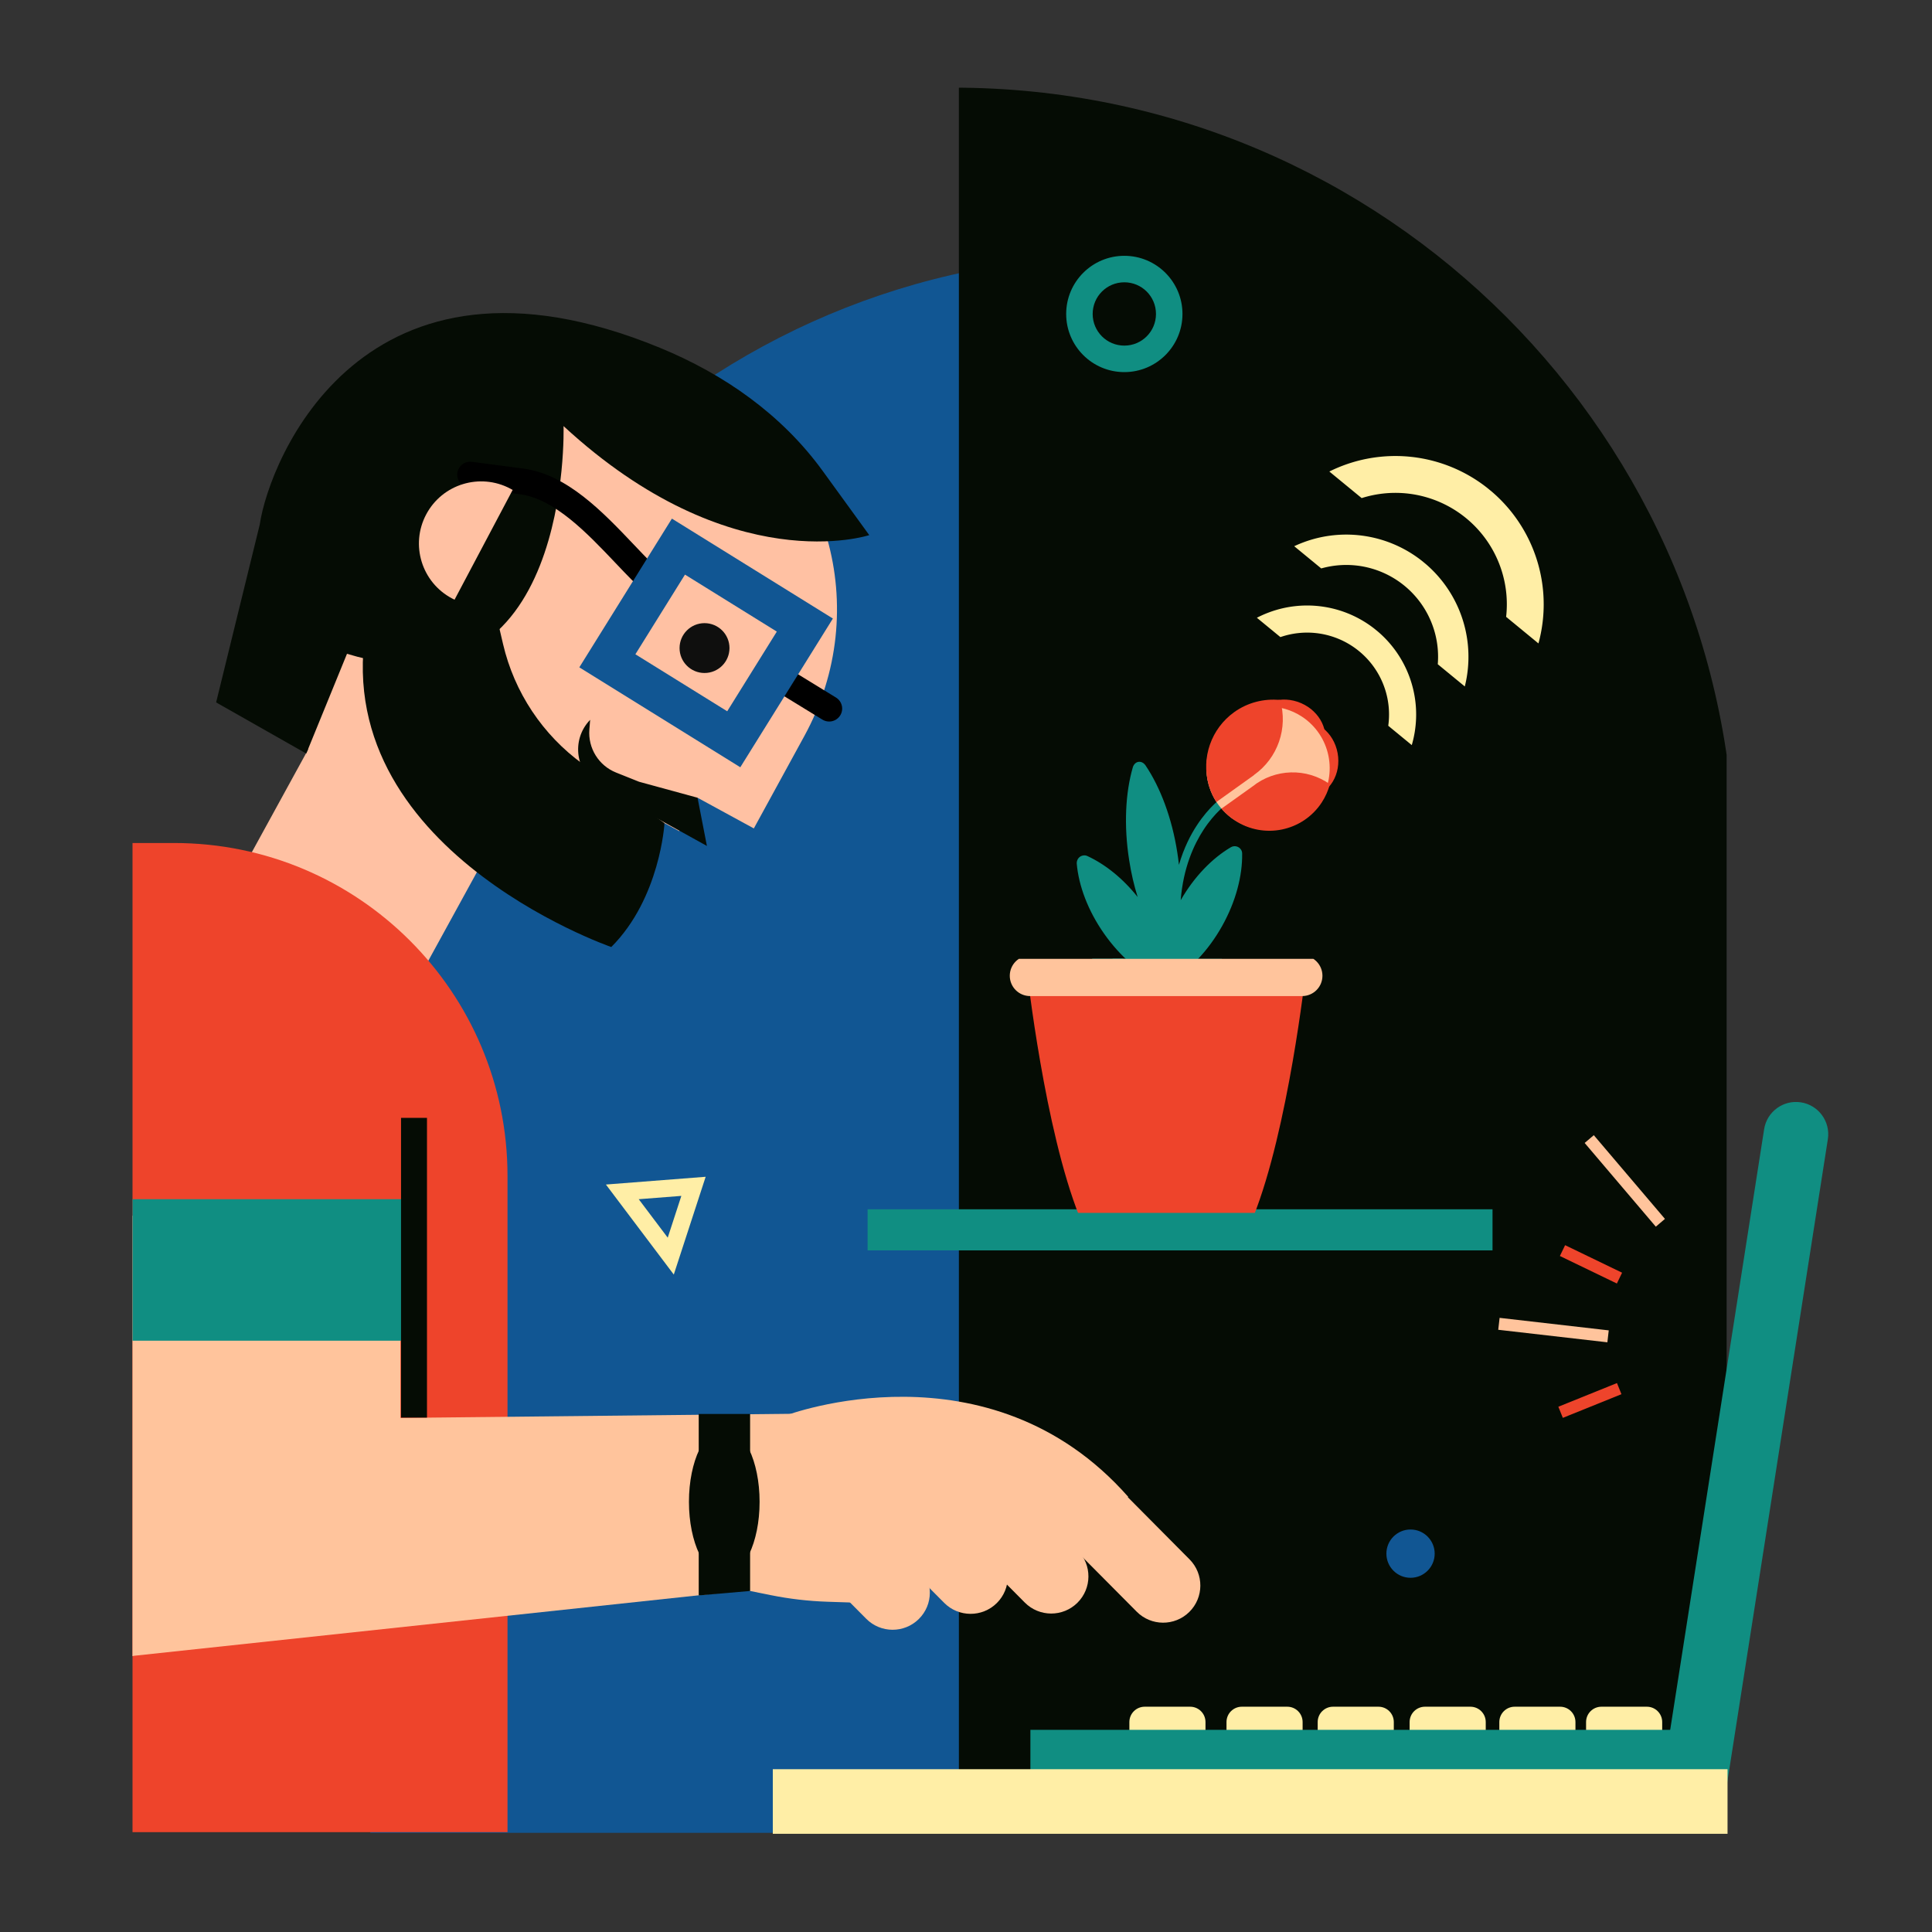 <svg xmlns="http://www.w3.org/2000/svg" version="1.1" viewBox="0 0 1080 1080" width="1080" height="1080">
<rect x="0" y="0" width="1080" height="1080" fill="#333333" stroke="none"/>
<!--ITEM 1--><g><defs><clipPath id="clip-path-id-crop-item-1"><rect transform="scale(0.478 0.479)" x="0.0" y="0.0" width="397.0" height="881.0"/></clipPath><clipPath id="clip-path-id-viewbox-item-1"><rect x="0.0" y="0.0" width="220.976" height="539.926"/></clipPath></defs><g clip-path="url(#clip-path-id-crop-item-1)" transform="translate(207.0 143.0) rotate(0.0 231.0 564.0) scale(2.091 2.089)"><g clip-path="url(#clip-path-id-viewbox-item-1)" transform="translate(-0.0 -0.0)"><g>
	<g>
		<path style="fill:#115693;" d="M220.976,539.926H0V200.595C0,89.809,89.809,0,200.595,0h20.381V539.926z"/>
	</g>
</g>
</g></g></g><!--ITEM 2--><g><defs><clipPath id="clip-path-id-crop-item-2"><rect transform="scale(0.505 0.504)" x="55" y="0.0" width="429" height="972.0"/></clipPath><clipPath id="clip-path-id-viewbox-item-2"><rect x="0.0" y="0.0" width="246.79" height="588.022"/></clipPath></defs><g clip-path="url(#clip-path-id-crop-item-2)" transform="translate(481.0 49.0) rotate(0.0 244.5 583.0) scale(1.981 1.983)"><g clip-path="url(#clip-path-id-viewbox-item-2)" transform="translate(-0.0 -0.0)"><g>
	<g>
		<path style="fill:#050C04;" d="M246.79,588.022H0V0h26.291C148.069,0,246.79,98.721,246.79,220.499V588.022z"/>
	</g>
</g>
</g></g></g><!--ITEM 3--><g><defs><clipPath id="clip-path-id-viewbox-item-3"><rect x="0.0" y="0.0" width="288.102" height="410.429"/></clipPath></defs><g transform="translate(671.0 175.0) rotate(0.0 -298.5 424.5) scale(-2.072 2.069)"><g clip-path="url(#clip-path-id-viewbox-item-3)" transform="translate(-0.0 -0.0)"><g>
	<g>
		<path style="fill:#FFC1A3;" d="M246.703,39.288C227.557,4.213,183.602-8.7,148.527,10.446c-1.656,0.904-3.263,1.864-4.819,2.875    l-9.52,5.737c-34.147,18.639-46.006,61.042-27.367,95.189l13.643,24.993l15.187-8.29l4.934,9.04l3.979-2.172l4.076,7.589    c6.561,12.216,19.966,13.547,32.214,7.045l11.692-6.207l20.116,36.739l49.017-26.756l-20.981-38.334    C257.5,95.878,260.829,65.168,246.703,39.288z"/>
	</g>
	<g>
		<circle style="fill:#0F0F0E;" cx="133.768" cy="90.515" r="6.734"/>
	</g>
	<g>
		<path style="fill:#EE442B;" d="M288.091,143.182h-11.198c-49.691,0-89.973,40.282-89.973,89.973v177.274h101.171V143.182z"/>
	</g>
	<g>
		<g>
			<polygon style="fill:#FFC49C;" points="215.8,335.26 288.102,362.826 288.091,243.877 215.8,243.877    "/>
		</g>
	</g>
	<g>
		<rect x="211.02" y="239.416" style="fill:#108E82;" width="77.071" height="38.242"/>
	</g>
	<g>
		<g>
			<polygon style="fill:#FFC49C;" points="288.102,362.826 255.715,298.93 97.012,297.257 122.506,345.059    "/>
		</g>
	</g>
	<g>
		<path style="fill:#050C04;" d="M164.626,109.899L164.626,109.899l0.209,2.629c0.4,5.034-2.521,9.743-7.209,11.622l-6.195,2.483    l-15.781,4.318l-2.526,13.027l28.801-15.972C168.56,124.326,169.898,115.354,164.626,109.899z"/>
	</g>
	<g>
		<g>
			<path style="fill:#050C04;" d="M89.323,59.998c0,0,37.21,12.391,82.478-29.459c0,0-2.444,80.045,58.425,61.524l10.989,26.95     l24.317-13.818l-11.765-48.042c-2.528-17.325-27.709-80.811-107.969-47.769c-17.359,7.147-32.902,18.072-43.914,33.275     L89.323,59.998z"/>
		</g>
	</g>
	<g>
		<path style="fill:#050C04;" d="M194.369,62.622l-6.24,26.789c-3.041,13.055-10.69,24.574-21.542,32.442l-22.023,15.966    c0,0,1.154,20.252,14.359,33.467c0,0,80.183-27.703,65.171-91.123L194.369,62.622z"/>
	</g>
	<g>
		<path style="fill:#FFC49C;" d="M23.715,315.741L2.901,336.742c-3.899,3.942-3.863,10.298,0.078,14.196l0,0    c3.942,3.899,10.298,3.863,14.196-0.078l22.114-22.293L23.715,315.741z"/>
	</g>
	<g>
		<path style="fill:#FFC49C;" d="M53.91,313.271l-20.814,21.002c-3.899,3.942-3.863,10.298,0.078,14.196l0,0    c3.942,3.899,10.298,3.863,14.196-0.078l22.114-22.293L53.91,313.271z"/>
	</g>
	<g>
		<path style="fill:#FFC49C;" d="M75.66,313.351l-20.814,21.002c-3.899,3.942-3.863,10.298,0.078,14.196h0    c3.942,3.899,10.298,3.863,14.196-0.078l22.114-22.293L75.66,313.351z"/>
	</g>
	<g>
		<path style="fill:#FFC49C;" d="M96.693,317.653l-20.814,21.002c-3.899,3.942-3.863,10.298,0.078,14.196h0    c3.942,3.899,10.298,3.863,14.196-0.078l22.114-22.293L96.693,317.653z"/>
	</g>
	<g>
		<path style="fill:#FFC49C;" d="M111.83,297.855c0,0-54.734-20.794-92.378,21.989l16.253,13.026l57.96,15.536l6.896-0.225    c5.167-0.168,10.31-0.768,15.377-1.793l6.568-1.328L111.83,297.855z"/>
	</g>
	<g>
		<polygon style="fill:#050C04;" points="135.333,346.471 121.47,345.269 121.47,297.45 135.333,297.45   "/>
	</g>
	<g>
		<ellipse style="fill:#050C04;" cx="128.441" cy="321.181" rx="9.53" ry="19.918"/>
	</g>
	<g>
		<path d="M100.138,110.363c-1.176,0-2.325-0.593-2.986-1.669c-1.012-1.647-0.497-3.803,1.15-4.814l12.932-7.944    c1.647-1.011,3.802-0.497,4.814,1.15c1.012,1.647,0.497,3.803-1.15,4.814l-12.932,7.944    C101.395,110.195,100.762,110.363,100.138,110.363z" fill="#000000"/>
	</g>
	<g>
		<path d="M150.795,73.244c-0.891,0-1.783-0.338-2.465-1.016c-1.372-1.361-1.381-3.577-0.019-4.949    c1.401-1.412,2.842-2.932,4.368-4.541c8.523-8.987,18.183-19.174,30.033-20.73l13.816-1.815c1.918-0.247,3.674,1.098,3.926,3.014    c0.252,1.917-1.098,3.675-3.014,3.926l-13.816,1.815c-9.391,1.234-18.144,10.465-25.866,18.607    c-1.554,1.639-3.021,3.187-4.478,4.654C152.595,72.898,151.695,73.244,150.795,73.244z" fill="#000000"/>
	</g>
	<g>
		<g>
			<path style="fill:#115693;" d="M124.115,122.718L99.138,82.535l43.431-26.996l24.977,40.184L124.115,122.718z M114.265,86.065     l13.381,21.526l24.774-15.399l-13.381-21.526L114.265,86.065z"/>
		</g>
	</g>
	<g>
		<path style="fill:#FFC1A3;" d="M186.181,47.427c-0.221,0.117-0.437,0.24-0.65,0.365l15.675,29.649    c0.224-0.106,0.447-0.215,0.668-0.332c8.196-4.333,11.328-14.491,6.995-22.688S194.378,43.094,186.181,47.427z"/>
	</g>
</g>
<g>
	<rect x="208.646" y="217.445" style="fill:#050C04;" width="7" height="80.986"/>
</g>
</g></g></g><!--ITEM 4--><g><defs><clipPath id="clip-path-id-viewbox-item-4"><rect x="0.0" y="0.0" width="257.209" height="223.094"/></clipPath></defs><g transform="translate(1022.0 616.0) rotate(0.0 -223.0 193.5) scale(-1.734 1.735)"><g clip-path="url(#clip-path-id-viewbox-item-4)" transform="translate(-0.0 -0.0)"><g>
	<g>
		<g>
			
				<rect x="70.818" y="71.549" transform="matrix(0.994 -0.114 0.114 0.994 -7.786 10.549)" style="fill:#FFC49C;" width="35.397" height="3.867"/>
		</g>
	</g>
	<g>
		<g>
			
				<rect x="66.242" y="50.4" transform="matrix(0.901 -0.435 0.435 0.901 -15.148 38.418)" style="fill:#EE442B;" width="20.388" height="3.867"/>
		</g>
	</g>
	<g>
		<g>
			
				<rect x="66.619" y="94.302" transform="matrix(0.927 0.374 -0.374 0.927 41.624 -21.761)" style="fill:#EE442B;" width="20.388" height="3.867"/>
		</g>
	</g>
	<g>
		<g>
			
				<rect x="47.878" y="23.536" transform="matrix(0.648 -0.762 0.762 0.648 3.684 58.91)" style="fill:#FFC49C;" width="35.397" height="3.867"/>
		</g>
	</g>
	<g>
		<g>
			<path style="fill:#FFEEA6;" d="M78.07,206.96H53.531v-7.17c0-2.728,2.212-4.94,4.94-4.94H73.13c2.728,0,4.94,2.212,4.94,4.94     V206.96z"/>
		</g>
		<g>
			<path style="fill:#FFEEA6;" d="M106.034,206.96H81.496v-7.17c0-2.728,2.212-4.94,4.94-4.94h14.659c2.728,0,4.94,2.212,4.94,4.94     V206.96z"/>
		</g>
		<g>
			<path style="fill:#FFEEA6;" d="M134.954,206.96h-24.538v-7.17c0-2.728,2.212-4.94,4.94-4.94h14.659c2.728,0,4.94,2.212,4.94,4.94     V206.96z"/>
		</g>
		<g>
			<path style="fill:#FFEEA6;" d="M164.592,206.96h-24.538v-7.17c0-2.728,2.212-4.94,4.94-4.94h14.659c2.728,0,4.94,2.212,4.94,4.94     V206.96z"/>
		</g>
		<g>
			<path style="fill:#FFEEA6;" d="M193.99,206.96h-24.538v-7.17c0-2.728,2.212-4.94,4.94-4.94h14.659c2.728,0,4.94,2.212,4.94,4.94     V206.96z"/>
		</g>
		<g>
			<path style="fill:#FFEEA6;" d="M225.301,206.96h-24.538v-7.17c0-2.728,2.212-4.94,4.94-4.94h14.659c2.728,0,4.94,2.212,4.94,4.94     V206.96z"/>
		</g>
		<g>
			<path style="fill:#108E82;" d="M53.651,219.544l-20.544,3.215L0.127,12.006C-0.761,6.333,3.118,1.014,8.791,0.127l0,0     c5.673-0.888,10.992,2.991,11.879,8.665L53.651,219.544z"/>
		</g>
		<g>
			
				<rect x="134.954" y="100.839" transform="matrix(-1.836970e-16 1 -1 -1.836970e-16 358.048 67.345)" style="fill:#108E82;" width="20.794" height="223.714"/>
		</g>
	</g>
</g>
</g></g></g><!--ITEM 5--><g><defs><clipPath id="clip-path-id-crop-item-5"><rect transform="scale(0.119 0.119)" x="0.0" y="0.0" width="535.0" height="36.0"/></clipPath><clipPath id="clip-path-id-viewbox-item-5"><rect x="0.0" y="0.0" width="63.822" height="7.0"/></clipPath></defs><g clip-path="url(#clip-path-id-crop-item-5)" transform="translate(432.0 989.0) rotate(0.0 267.5 29.5) scale(8.383 8.429)"><g clip-path="url(#clip-path-id-viewbox-item-5)" transform="translate(-0.0 -0.0)"><g>
	<g>
		<rect style="fill:#ffeea6;" width="63.822" height="7"/>
	</g>
</g>
</g></g></g><!--ITEM 6--><g><defs><clipPath id="clip-path-id-crop-item-6"><rect transform="scale(0.182 0.184)" x="0.0" y="0.0" width="350.0" height="23.0"/></clipPath><clipPath id="clip-path-id-viewbox-item-6"><rect x="0.0" y="0.0" width="63.822" height="7.0"/></clipPath></defs><g clip-path="url(#clip-path-id-crop-item-6)" transform="translate(485.0 676.0) rotate(0.0 175.0 19.0) scale(5.484 5.429)"><g clip-path="url(#clip-path-id-viewbox-item-6)" transform="translate(-0.0 -0.0)"><g>
	<g>
		<rect style="fill:#108e82;" width="63.822" height="7"/>
	</g>
</g>
</g></g></g><!--ITEM 7--><g><defs><clipPath id="clip-path-id-viewbox-item-7"><rect x="0.0" y="0.0" width="56.353" height="42.265"/></clipPath></defs><g transform="translate(345.0 650.0) rotate(-125.305 31.5 24.0) scale(1.118 1.136)"><g clip-path="url(#clip-path-id-viewbox-item-7)" transform="translate(-0.0 -0.0)"><g>
	<g>
		<path style="fill:#FFEEA6;" d="M30.692,42.265L0,1.656L56.353,0L30.692,42.265z M16.809,9.716L29.92,27.062L40.881,9.008    L16.809,9.716z"/>
	</g>
</g>
</g></g></g><!--ITEM 8--><g><defs><clipPath id="clip-path-id-viewbox-item-8"><rect x="0.0" y="0.0" width="51.8" height="51.8"/></clipPath></defs><g transform="translate(596.0 143.0) rotate(0.0 32.5 32.5) scale(1.255 1.255)"><g clip-path="url(#clip-path-id-viewbox-item-8)" transform="translate(-0.0 -0.0)"><g>
	<g>
		<path d="M25.9,51.8C11.6,51.8,0,40.2,0,25.9C0,11.6,11.6,0,25.9,0s25.9,11.6,25.9,25.9C51.8,40.2,40.2,51.8,25.9,51.8    z M25.9,11.8c-7.8,0-14.1,6.3-14.1,14.1c0,7.8,6.3,14.1,14.1,14.1S40,33.7,40,25.9C40,18.1,33.7,11.8,25.9,11.8z" style="fill:#108e82;"/>
	</g>
</g>
</g></g></g><!--ITEM 9--><g><defs><clipPath id="clip-path-id-viewbox-item-9"><rect x="0.0" y="0.0" width="14.745" height="14.745"/></clipPath></defs><g transform="translate(775.0 855.0) rotate(0.0 13.5 13.5) scale(1.831 1.831)"><g clip-path="url(#clip-path-id-viewbox-item-9)" transform="translate(-0.0 -0.0)"><g>
	<g>
		<circle style="fill:#115693;" cx="7.372" cy="7.372" r="7.372"/>
	</g>
</g>
</g></g></g><!--ITEM 10--><g><defs><clipPath id="clip-path-id-viewbox-item-10"><rect x="0.0" y="0.0" width="326.0" height="354.7"/></clipPath></defs><g transform="translate(748.0 391.0) rotate(0.0 -73.0 79.5) scale(-0.448 0.448)"><g clip-path="url(#clip-path-id-viewbox-item-10)" transform="translate(-0.0 -0.0)"><path d="M317.6,194.6c-1.7-0.2-3.3,0.1-4.8,0.8c-21.9,10.1-44,27.6-62.7,51.1c4.5-14.4,8.1-29.8,10.6-46  c6.8-43.3,4.6-84.1-4.5-115.6c-2.4-8.3-11.2-9.6-16-2.5c-18.3,27.2-32.9,65.4-39.6,108.7c-0.8,5.2-1.5,10.3-2,15.3  c-6.2-21.3-14.7-37.7-22.5-49.5c-15.4-23.5-30.9-34.2-31.5-34.7l-5.7,8.2c0.1,0.1,14.7,10.3,29.1,32.4  c11.6,17.8,25.2,46.8,28.4,87.7c-17-29.6-39.5-52.5-62.6-66.1c-4.4-2.6-10.1-1.2-12.8,3.2c-0.9,1.4-1.3,3.1-1.3,4.7  c-0.4,27.6,7.8,59.7,25,90.4c17.2,30.7,40.2,54.5,64,68.6c0.8,0.5,1.7,0.8,2.6,1.1c1.4,1.3,3.2,2.1,5.3,2.3c1.7,0.2,3.3-0.1,4.8-0.8  c25.1-11.6,50.4-32.9,70.6-61.7c20.2-28.8,31.7-59.9,34.1-87.4C326.4,199.6,322.7,195.1,317.6,194.6z" style="fill:#108E82;"/>
<ellipse transform="matrix(0.181 -0.983 0.983 0.181 -39.178 101.828)" cx="41.6" cy="74.4" rx="47.7" ry="41.6" style="fill:#EE442B;"/>
<ellipse transform="matrix(0.919 -0.395 0.395 0.919 -11.809 28.208)" cx="62.7" cy="42.8" rx="47.7" ry="41.6" style="fill:#EE442B;"/>
<path d="M132.1,23.1c26.4,18.8,38.1,52.2,29.4,83.4c-0.3,1.1-0.6,2.2-1,3.2c-1.9,5.9-4.5,11.5-7.8,16.7  c-0.8,1.4-1.7,2.7-2.7,4.1c-1.2,1.7-2.5,3.4-3.9,5c-3.6,4.2-7.6,8.1-12,11.5c-1.4,1.1-2.8,2.1-4.3,3  c-35.5,23.4-83.2,13.6-106.6-21.9S9.6,44.9,45,21.5C71.6,4,106.2,4.6,132.1,23.1L132.1,23.1z" style="fill:#FFC49C;"/>
<path d="M129.6,15.8c28.6,20.5,41.4,56.7,31.9,90.6c-0.3,1.2-0.7,2.4-1.1,3.5c-2.1,6.4-4.9,12.5-8.5,18.1l-47.1-33.7  l0.1-0.1C75.2,73.2,62.2,35.6,72.4,0.7C92.6-1.4,113,3.9,129.6,15.8z" style="fill:#EE442B;"/>
<path d="M106.7,108.5l38.8,27.7c-3.6,4.3-7.7,8.2-12.2,11.6c-1.4,1.1-2.9,2.1-4.4,3.1c-36.1,23.8-84.6,13.9-108.4-22.2  c-4.6-7-8.1-14.8-10.3-22.9C39.3,85.1,78.8,86.2,106.7,108.5z" style="fill:#EE442B;"/>
</g></g></g><!--ITEM 11--><g><defs><clipPath id="clip-path-id-crop-item-11"><rect transform="scale(0.771 0.771)" x="0.0" y="244" width="299.0" height="142"/></clipPath><clipPath id="clip-path-id-viewbox-item-11"><rect x="0.0" y="0.0" width="231.25" height="299.17"/></clipPath></defs><g clip-path="url(#clip-path-id-crop-item-11)" transform="translate(498.0 292.0) rotate(0.0 150.0 194.0) scale(1.297 1.297)"><g clip-path="url(#clip-path-id-viewbox-item-11)" transform="translate(-0.0 -0.0)"><path style="fill:#108E82;" d="M118.72,0c-45,82.5,0,210,0,210S163.72,82.5,118.72,0z"/>
<path style="fill:#108E82;" d="M111.52,210.18C115.94,208.74,121,104.1,7,50.48c62.54,104.72,104.48,159.7,104.48,159.7"/>
<path style="fill:#108E82;" d="M103.52,195.27c0,0-22.11-62.27-103.52-43.27C69,180.61,69,180.61,103.52,195.27"/>
<path style="fill:#108E82;" d="M111.52,210.18C115.94,208.74,121,104.1,7,50.48c62.54,104.72,104.48,159.7,104.48,159.7"/>
<path style="fill:#108E82;" d="M103.52,195.27c0,0-22.11-62.27-103.52-43.27C69,180.61,69,180.61,103.52,195.27"/>
<path style="fill:#108E82;" d="M126.78,210.18c-4.43-1.44-9.51-106.08,104.47-159.7C168.71,155.2,126.78,210.18,126.78,210.18"/>
<path style="fill:#108E82;" d="M143.72,186.62c0,0,16.51-46.54,77.34-32.33C169.5,175.67,169.5,175.67,143.72,186.62"/>
<path style="fill:#EE442B;" d="M118.77,194.17h-60c0,0,7.5,67.5,22.5,105h75c15-37.5,22.5-105,22.5-105L118.77,194.17z"/>
<path style="fill:#FFC49C;" d="M177.26,186.67H60c-4.832,0-8.75,3.918-8.75,8.75s3.918,8.75,8.75,8.75h117.26  c4.832,0,8.75-3.918,8.75-8.75S182.092,186.67,177.26,186.67z"/>
<path style="fill:#108E82;" d="M574.69,1c0,0-86.355,8.336-114.479,49.154c-27.469,39.867-18.018,76.124,10.564,97.173  c-12.052,23.43-21.001,48.331-26.621,74.073c-1.014,4.6-1.895,9.033-2.643,13.3c-6.05-20.985-14.735-41.119-25.848-59.92  c17.606-13.712,23.423-36.8,6.912-63.01c-17.798-28.249-75.684-36.249-75.684-36.249s-17.772,55.668,0.026,83.917  c15.622,24.8,37.359,30.362,56.569,22.452c18.899,31.967,30.301,67.805,33.348,104.816l6.9-0.547l7.107-0.245  c-0.009-0.261-0.782-26.468,7.078-61.92c5.291-24.091,13.64-47.407,24.843-69.381c28.342,13.851,61.646,7.331,86.772-29.134  C597.657,84.661,574.69,1,574.69,1z"/>
<g>
	<g>
		<polygon style="fill:#EE442B;" points="661.727,290.248 658,284.323 784.541,204.719 786.211,125.449 793.209,125.597     791.46,208.636   "/>
	</g>
	<g>
		<polygon style="fill:#EE442B;" points="784.05,240.027 755.635,229.561 758.055,222.993 784.825,232.854 832.137,226.305     833.097,233.239   "/>
	</g>
	<g>
		<polygon style="fill:#EE442B;" points="791.633,161.641 787.787,155.793 846.859,116.95 853.133,62.782 860.086,63.588     853.436,121.003   "/>
	</g>
	<g>
		<g>
			<path style="fill:#108E82;" d="M854.406,57.292c0,0,0,22.246,20.591,37.529c0,0,15.018-21.188,6.502-42.375L854.406,57.292z"/>
		</g>
		<g>
			<path style="fill:#108E82;" d="M824.257,13.498c0,0-26.036,1.996-35.829,19.057c0,0,16.285,20.194,41.37,26.762L824.257,13.498z"/>
		</g>
		<g>
			<g>
				<g>
					<path style="fill:#FFEEA6;" d="M894.879-15.08c0-16.945-18.391-27.92-26.082-27.92c-8.511,0-26.083,10.974-26.083,27.92       c0,10.863,6.931,21.537,14.335,27.802c2.787,2.358,4.447,5.782,4.447,9.432l0,0c0,3.629,2.942,6.571,6.571,6.571h1.392       c3.666,0,6.637-2.972,6.637-6.638l0,0c0-3.643,1.653-7.061,4.43-9.419C887.914,6.396,894.879-4.248,894.879-15.08z"/>
				</g>
			</g>
			<g>
				<g>
					<path style="fill:#FFEEA6;" d="M824.205,38.177c-11.982,11.982-5.668,34.577-1.299,38.185       c4.021,3.32,26.203,10.683,38.185-1.299c7.681-7.681,10.328-20.13,9.523-29.795c-0.303-3.638,0.943-7.233,3.525-9.814l0,0       c2.566-2.566,2.566-6.727,0-9.293l-0.984-0.984c-2.592-2.592-6.795-2.592-9.387,0l0,0c-2.576,2.576-6.162,3.824-9.792,3.527       C844.317,27.916,831.865,30.517,824.205,38.177z"/>
				</g>
			</g>
			<g>
				<g>
					<path style="fill:#FFEEA6;" d="M916.272,34.537c12.08,11.883,11.715,27.904,1.613,38.173s-26.115,10.898-38.195-0.985       c-7.744-7.618-10.493-20.044-9.767-29.716c0.273-3.64-1.003-7.225-3.605-9.785l0,0c-2.587-2.545-2.621-6.706-0.076-9.293       l0.976-0.992c2.571-2.613,6.773-2.648,9.387-0.077l0,0c2.597,2.555,6.193,3.773,9.821,3.447       C896.077,24.442,908.55,26.941,916.272,34.537z"/>
				</g>
			</g>
			<g>
				<g>
					<path style="fill:#FFEEA6;" d="M839.89-15.27c-15.231-7.426-33.999,5.668-36.526,11.208c-3.235,7.09-1.566,28.254,13.665,35.68       c9.764,4.761,22.396,3.209,31.272-0.7c3.341-1.471,7.146-1.464,10.427,0.136l0,0c3.262,1.59,7.196,0.235,8.786-3.027       l0.61-1.251c1.607-3.295,0.238-7.268-3.057-8.875l0,0c-3.274-1.596-5.622-4.581-6.524-8.11       C856.142,0.403,849.627-10.523,839.89-15.27z"/>
				</g>
			</g>
			<g>
				<g>
					<path style="fill:#FFEEA6;" d="M899.299-18.556c15.029-7.828,32.263,3.511,36.811,10.236       c3.922,5.799,2.315,28.202-12.714,36.03c-9.635,5.018-22.303,3.802-31.28,0.129c-3.378-1.382-7.182-1.274-10.42,0.412l0,0       c-3.219,1.676-7.187,0.426-8.864-2.793l-0.643-1.235c-1.693-3.251-0.43-7.26,2.821-8.953l0,0       c3.231-1.683,5.499-4.728,6.307-8.28C883.469-2.457,889.691-13.552,899.299-18.556z"/>
				</g>
			</g>
			<g>
				<g>
					<circle style="fill:#EE442B;" cx="869.77" cy="24.553" r="14.666"/>
				</g>
			</g>
			<g>
				<g>
					<circle style="fill:#115693;" cx="851.258" cy="6.041" r="3.846"/>
				</g>
			</g>
			<g>
				<g>
					<circle style="fill:#115693;" cx="891.638" cy="34.573" r="3.846"/>
				</g>
			</g>
			<g>
				<g>
					<circle style="fill:#115693;" cx="852.692" cy="40.253" r="3.846"/>
				</g>
			</g>
			<g>
				<g>
					<circle style="fill:#115693;" cx="872.642" cy="-7.745" r="3.846"/>
				</g>
			</g>
			<g>
				<g>
					<circle style="fill:#115693;" cx="893.86" cy="9.072" r="3.846"/>
				</g>
			</g>
			<g>
				<g>
					<circle style="fill:#115693;" cx="864.984" cy="3.994" r="2.048"/>
				</g>
			</g>
			<g>
				<g>
					<circle style="fill:#115693;" cx="890.014" cy="19.54" r="2.048"/>
				</g>
			</g>
			<g>
				<g>
					<circle style="fill:#115693;" cx="886.483" cy="44.099" r="2.048"/>
				</g>
			</g>
			<g>
				<g>
					<circle style="fill:#115693;" cx="880.72" cy="1.479" r="2.048"/>
				</g>
			</g>
			<g>
				<g>
					<circle style="fill:#115693;" cx="847.412" cy="25.433" r="2.048"/>
				</g>
			</g>
			<g>
				<g>
					<circle style="fill:#115693;" cx="857.352" cy="48.194" r="2.048"/>
				</g>
			</g>
			<g>
				<g>
					<circle style="fill:#115693;" cx="871.438" cy="45.112" r="2.048"/>
				</g>
			</g>
			<g>
				<g>
					<circle style="fill:#115693;" cx="874.996" cy="22.475" r="2.048"/>
				</g>
			</g>
			<g>
				<g>
					<circle style="fill:#115693;" cx="865.195" cy="25.237" r="2.048"/>
				</g>
			</g>
			<g>
				<g>
					<circle style="fill:#115693;" cx="867.652" cy="31.815" r="1.376"/>
				</g>
			</g>
			<g>
				<g>
					<circle style="fill:#115693;" cx="868.324" cy="19.051" r="1.376"/>
				</g>
			</g>
			<g>
				<g>
					<circle style="fill:#115693;" cx="874.271" cy="28.821" r="1.027"/>
				</g>
			</g>
		</g>
	</g>
	<g>
		<g>
			<path style="fill:#108E82;" d="M797.408,157.719L797.408,157.719c-24.384,0-44.152-19.767-44.152-44.152l0,0l0,0     C777.641,113.567,797.408,133.334,797.408,157.719L797.408,157.719z"/>
		</g>
		<g>
			<path style="fill:#108E82;" d="M803.381,148.008c0,0,13.199,6.06,16.349,23.773c0,0-17.591,2.819-28.714-5.959L803.381,148.008z"/>
		</g>
		<g>
			<path style="fill:#108E82;" d="M774.5,148.008c0,0-13.199,6.06-16.349,23.773c0,0,17.591,2.819,28.714-5.959L774.5,148.008z"/>
		</g>
		<g>
			<path style="fill:#108E82;" d="M792.074,127.625c0,0,8.614-11.693,26.597-11.182c0,0-0.811,17.797-11.665,26.906L792.074,127.625     z"/>
		</g>
		<g>
			<g>
				<path style="fill:#FFEEA6;" d="M767.997,129.888c-9.351,0.086-15.601,11.426-15.275,14.536c0.3,2.862,6.189,14.338,15.54,14.252      c5.995-0.055,11.85-3.934,15.27-8.052c1.287-1.55,3.168-2.484,5.182-2.502l0,0c2.003-0.018,3.611-1.657,3.593-3.66l-0.007-0.768      c-0.019-2.023-1.674-3.648-3.697-3.629l0,0c-2.01,0.019-3.905-0.877-5.22-2.397      C779.884,133.623,773.975,129.833,767.997,129.888z"/>
			</g>
		</g>
		<g>
			<g>
				<path style="fill:#FFEEA6;" d="M811.563,130.489c9.35,0.177,15.489,11.577,15.133,14.684c-0.328,2.859-6.329,14.277-15.679,14.1      c-5.994-0.114-11.811-4.05-15.19-8.201c-1.272-1.562-3.144-2.515-5.158-2.553l0,0c-2.003-0.038-3.595-1.692-3.557-3.695      l0.015-0.768c0.038-2.023,1.709-3.631,3.732-3.593l0,0c2.01,0.038,3.913-0.838,5.243-2.346      C799.639,134.108,805.585,130.376,811.563,130.489z"/>
			</g>
		</g>
		<g>
			<g>
				<path style="fill:#FFEEA6;" d="M802.923,164.916c0.086,9.351-11.136,15.809-14.252,15.54      c-2.867-0.247-14.45-5.924-14.536-15.275c-0.055-5.995,3.715-11.921,7.769-15.416c1.526-1.315,2.425-3.213,2.406-5.228l0,0      c-0.018-2.003,1.59-3.641,3.593-3.66l0.768-0.007c2.023-0.019,3.678,1.606,3.697,3.629l0,0c0.019,2.01,0.948,3.888,2.493,5.175      C798.97,153.1,802.868,158.938,802.923,164.916z"/>
			</g>
		</g>
		<g>
			<g>
				<path style="fill:#FFEEA6;" d="M803.371,126.938c0.384-9.344-10.389-15.935-13.749-15.987c-4.3-0.067-14.631,5.46-15.015,14.804      c-0.246,5.99,3.333,12.033,7.274,15.655c1.483,1.363,2.321,3.289,2.239,5.302l0,0c-0.082,2.001,1.473,3.69,3.474,3.772      l0.768,0.032c2.021,0.083,3.727-1.488,3.811-3.51l0,0c0.083-2.009,1.072-3.856,2.656-5.093      C799.043,138.623,803.125,132.911,803.371,126.938z"/>
			</g>
		</g>
		<g>
			<g>
				<circle style="fill:#EE442B;" cx="788.529" cy="144.92" r="10.374"/>
			</g>
		</g>
	</g>
	<g>
		<g>
			<path style="fill:#108E82;" d="M839.296,202.796c0,0-1.389-15.558,10.37-29.174c0,0,14.395,15.005,14.598,29.174H839.296z"/>
		</g>
		<g>
			<path style="fill:#108E82;" d="M862.461,241.102c0,0-1.124,15.579-14.913,27.134c0,0-11.802-17.119-9.731-31.137L862.461,241.102     z"/>
		</g>
		<g>
			<path style="fill:#108E82;" d="M827.43,233.537c0,0-15.532-1.655-26.609-15.831c0,0,17.512-11.211,31.451-8.662L827.43,233.537z"/>
		</g>
		<g>
			<g>
				<g>
					<path style="fill:#FFEEA6;" d="M817.132,224.628c-8.59,8.59-4.064,24.788-0.931,27.375c2.882,2.38,18.785,7.659,27.375-0.931       c5.507-5.507,7.404-14.431,6.827-21.36c-0.217-2.608,0.676-5.185,2.527-7.036l0,0c1.84-1.84,1.84-4.822,0-6.662l-0.706-0.706       c-1.858-1.858-4.871-1.858-6.729,0l0,0c-1.847,1.847-4.417,2.741-7.02,2.529C831.55,217.271,822.624,219.136,817.132,224.628z"/>
				</g>
			</g>
			<g>
				<g>
					<path style="fill:#FFEEA6;" d="M882.142,224.628c8.59,8.59,4.064,24.788,0.931,27.375c-2.882,2.38-18.785,7.659-27.375-0.931       c-5.507-5.507-7.404-14.431-6.827-21.36c0.217-2.608-0.676-5.185-2.527-7.036l0,0c-1.84-1.84-1.84-4.822,0-6.662l0.706-0.706       c1.858-1.858,4.871-1.858,6.729,0l0,0c1.847,1.847,4.417,2.741,7.02,2.529C867.724,217.271,876.651,219.136,882.142,224.628z"/>
				</g>
			</g>
			<g>
				<g>
					<path style="fill:#FFEEA6;" d="M842.023,188.263c-9.934-6.992-24.709,0.138-27.13,3.771c-3.097,4.65-4.328,19.819,5.606,26.811       c6.369,4.482,15.486,4.823,22.214,3.067c2.532-0.661,5.225-0.222,7.365,1.284l0,0c2.128,1.497,5.066,0.987,6.564-1.141       l0.574-0.816c1.513-2.149,0.997-5.117-1.153-6.63l0,0c-2.136-1.503-3.457-3.883-3.694-6.483       C851.74,201.208,848.374,192.732,842.023,188.263z"/>
				</g>
			</g>
			<g>
				<g>
					<path style="fill:#FFEEA6;" d="M864.145,185.967c10.774-5.612,23.129,2.517,26.389,7.338c2.811,4.157,1.66,20.218-9.115,25.83       c-6.907,3.597-15.989,2.725-22.424,0.092c-2.422-0.991-5.149-0.913-7.47,0.296l0,0c-2.308,1.202-5.152,0.305-6.354-2.002       l-0.461-0.885c-1.214-2.331-0.309-5.204,2.022-6.418l0,0c2.316-1.206,3.942-3.389,4.522-5.936       C852.796,197.508,857.257,189.555,864.145,185.967z"/>
				</g>
			</g>
			<g>
				<g>
					<circle style="fill:#EE442B;" cx="852.077" cy="219.932" r="11.545"/>
				</g>
			</g>
			<g>
				<g>
					<circle style="fill:#115693;" cx="867.02" cy="229.772" r="2.757"/>
				</g>
			</g>
			<g>
				<g>
					<circle style="fill:#115693;" cx="835.374" cy="229.772" r="2.757"/>
				</g>
			</g>
			<g>
				<g>
					<circle style="fill:#115693;" cx="837.631" cy="207.723" r="2.757"/>
				</g>
			</g>
			<g>
				<g>
					<circle style="fill:#115693;" cx="863.806" cy="207.38" r="2.757"/>
				</g>
			</g>
			<g>
				<g>
					<circle style="fill:#115693;" cx="859.796" cy="234.413" r="1.468"/>
				</g>
			</g>
			<g>
				<g>
					<circle style="fill:#115693;" cx="842.743" cy="232.945" r="1.468"/>
				</g>
			</g>
			<g>
				<g>
					<circle style="fill:#115693;" cx="856.86" cy="216.484" r="1.468"/>
				</g>
			</g>
			<g>
				<g>
					<circle style="fill:#115693;" cx="836.163" cy="220.297" r="1.468"/>
				</g>
			</g>
			<g>
				<g>
					<circle style="fill:#115693;" cx="848.365" cy="218.83" r="1.468"/>
				</g>
			</g>
			<g>
				<g>
					<circle style="fill:#115693;" cx="850.609" cy="225.158" r="0.987"/>
				</g>
			</g>
			<g>
				<g>
					<circle style="fill:#115693;" cx="848.365" cy="205.61" r="0.987"/>
				</g>
			</g>
			<g>
				<g>
					<circle style="fill:#115693;" cx="867.02" cy="214.03" r="0.987"/>
				</g>
			</g>
			<g>
				<g>
					<circle style="fill:#115693;" cx="852.077" cy="214.03" r="0.987"/>
				</g>
			</g>
			<g>
				<g>
					<circle style="fill:#115693;" cx="856.34" cy="221.034" r="0.736"/>
				</g>
			</g>
		</g>
	</g>
</g>
<g>
	<g>
		<polygon style="fill:#108E82;" points="1174.619,223.058 1113.383,94.764 1074.534,55.914 988,62.138 1083.568,87.235     1139.183,247.051 1174.72,247.051   "/>
	</g>
	<g>
		<polygon style="fill:#108E82;" points="1154.14,246.95 1093.456,161.471 1028.757,146.262 1090.947,183.154 1113.484,247.302       "/>
	</g>
	<g>
		<polygon style="fill:#108E82;" points="1089.592,247.151 1059.877,209.004 1002.656,224.062 1066.101,196.857 1130.549,246.95       "/>
	</g>
	<g>
		
			<rect x="1140.36" y="50.795" transform="matrix(0.928 -0.373 0.373 0.928 58.583 431.267)" style="fill:#108E82;" width="6.776" height="26.903"/>
	</g>
	<g>
		<polygon style="fill:#108E82;" points="1152.036,180.143 1145.26,180.143 1145.26,76.79 1151.882,75.439   "/>
	</g>
	<g>
		<path style="fill:#FFEEA6;" d="M1142.697,65.586L1142.697,65.586c-7.562,3.04-16.156-0.625-19.197-8.187l-26.992-67.133    c-3.04-7.562,0.625-16.156,8.187-19.197l0,0c7.562-3.04,16.156,0.625,19.197,8.187l26.992,67.133    C1153.924,53.951,1150.258,62.546,1142.697,65.586z"/>
	</g>
</g>
<g>
	<g>
		<g>
			<path d="M1369.664,350.582v26.601h-26.601c-21.035,0-38.088-17.052-38.088-38.088v-26.601h26.601     C1352.612,312.495,1369.664,329.547,1369.664,350.582z" fill="#000000"/>
		</g>
	</g>
	<g>
		<g>
			<rect x="1383.107" y="55.52" style="fill:#050C04;" width="11.317" height="371.693"/>
		</g>
	</g>
	<g>
		<g>
			<path style="fill:#EE442B;" d="M1321.064-178V-2.559c0,33.313,27.006,60.319,60.319,60.319h12.696l0.747-235.071L1321.064-178z"/>
		</g>
	</g>
	<g>
		<g>
			<polygon style="fill:#050C04;" points="1384.141,108.428 1360.128,94.296 1384.83,123.479    "/>
		</g>
	</g>
	<g>
		<g>
			<polygon style="fill:#050C04;" points="1384.141,155.476 1370.928,150.134 1384.83,170.527    "/>
		</g>
	</g>
	<g>
		<g>
			<polygon style="fill:#050C04;" points="1384.141,202.697 1373.283,196.666 1384.83,217.748    "/>
		</g>
	</g>
	<g>
		<g>
			<polygon style="fill:#050C04;" points="1384.141,412.147 1370.354,408.758 1384.83,427.198    "/>
		</g>
	</g>
	<g>
		<g>
			<polygon style="fill:#050C04;" points="1384.141,291.28 1356.222,280.078 1384.83,306.331    "/>
		</g>
	</g>
	<g>
		<g>
			<line style="fill:none;" x1="1357.256" y1="367.971" x2="1388.277" y2="401.06"/>
		</g>
		<g>
			
				<rect x="1369.139" y="361.822" transform="matrix(0.73 -0.684 0.684 0.73 108.297 1042.859)" width="7.2" height="45.354" fill="#000000"/>
		</g>
	</g>
	<g>
		<g>
			<path d="M1321.987-15.42c-0.796,0-1.604-0.121-2.402-0.377c-32.643-10.445-49.161-23.432-50.498-39.703     c-1.905-23.18,28.019-41.312,50.693-52.935l0.105-0.054c17.222-8.828,26.65-17.144,31.779-23.31     c-44.54,3.982-60.544-19.019-61.27-20.104l13.086-8.764l-0.068-0.1c0.148,0.207,3.734,5.11,12.763,9.014     c12.31,5.322,28.831,6.093,47.779,2.228c2.388-0.488,4.869,0.16,6.716,1.752c1.847,1.592,2.852,3.95,2.721,6.385     c-0.131,2.438-2.54,24.471-46.322,46.914l-0.106,0.054c-37.799,19.375-42.652,31.892-42.18,37.629     c0.714,8.695,15.149,18.169,39.602,25.993c4.142,1.325,6.426,5.758,5.1,9.9C1328.416-17.553,1325.32-15.42,1321.987-15.42z" fill="#000000"/>
		</g>
	</g>
	<g>
		<g>
			<path d="M1383.796,57.818c0,0-35.502-24.013,10.398-56.815l0.172,57.217L1383.796,57.818z" fill="#000000"/>
		</g>
	</g>
	<g>
		<g>
			<path d="M1394.481,61.552c0,0-42.051-28.608-77.208-11.202c0,0,74.968,10.34,77.208,31.538V61.552z" fill="#000000"/>
		</g>
	</g>
</g>
<g>
	<g>
		<polygon style="fill:#108E82;" points="1517,150.912 1551.955,185.967 1596.252,185.967 1517.12,122.948   "/>
	</g>
	<g>
		<polygon style="fill:#108E82;" points="1583.824,185.967 1619.516,97.374 1715.12,62 1761.807,117.929 1710.659,78.492     1633.936,118.885 1616.966,185.808   "/>
	</g>
	<g>
		<polygon style="fill:#108E82;" points="1610.911,185.648 1673.373,138.802 1718.307,144.22 1732.648,177.681 1713.288,154.258     1665.008,162.624 1654.89,185.967   "/>
	</g>
</g>
<g>
	<g>
		<path style="fill:#EE442B;" d="M1853.614,164.105c-18.705-50.114-14.124-88.594-14.075-88.978l-13.019-1.69l-13.013-1.727    c-0.228,1.715-5.056,40.346,12.266,92.395C1825.773,164.105,1853.614,164.105,1853.614,164.105z"/>
	</g>
	<g>
		<g>
			<polygon style="fill:#115693;" points="1810.615,72.615 1798,79.653 1813.083,76.363 1806.684,87.423 1820.121,77.825      1822.133,90.257 1824.783,77.277 1829.902,83.95 1829.628,76.911 1836.85,88.246 1834.93,77.46 1849.83,90.623 1839.44,77.581      1849.19,77.642 1841.695,74.839 1846.996,71.792 1839.135,70.969 1842.791,65.576 1834.382,68.41 1835.57,61.92 1826.246,66.673      1819.39,60 1820.03,66.307 1808.604,63.199 1812.534,68.227 1801.839,67.861    "/>
		</g>
	</g>
	<g>
		<path style="fill:#115693;" d="M1813.226,101.105h26.365c-0.189-2.515-0.319-4.875-0.405-7.069h-26.314    C1812.946,96.25,1813.062,98.612,1813.226,101.105z"/>
	</g>
	<g>
		<path style="fill:#115693;" d="M1814.907,117.802h26.574c-0.376-2.439-0.699-4.798-0.974-7.069h-26.472    C1814.281,113.01,1814.571,115.369,1814.907,117.802z"/>
	</g>
	<g>
		<path style="fill:#115693;" d="M1817.743,134.256h26.901c-0.554-2.409-1.058-4.768-1.512-7.069h-26.745    C1816.795,129.491,1817.246,131.848,1817.743,134.256z"/>
	</g>
	<g>
		<path style="fill:#115693;" d="M1822.628,154.001h27.463c-0.773-2.39-1.494-4.748-2.166-7.069h-27.236    C1821.291,149.253,1821.936,151.61,1822.628,154.001z"/>
	</g>
	<g>
		<ellipse style="fill:#FFEEA6;" cx="1824.692" cy="71.883" rx="9.324" ry="3.199"/>
	</g>
</g>
<g>
	<g>
		<g>
			<path style="fill:#EE442B;" d="M1935.75,62.598l-23.678,5.662c13.664,57.141,10.014,86.965,4.545,101.922     c-3.234,8.844-7.304,13.154-9.992,15.172h29.978C1949.279,159.267,1949.008,118.041,1935.75,62.598z"/>
		</g>
	</g>
	<g>
		<g>
			<polygon style="fill:#115693;" points="1908.919,66.77 1896,57.994 1909.651,60.31 1908.188,49.95 1919.767,59.091 1919.036,48      1926.105,58.36 1931.833,50.438 1930.614,58.847 1942.193,51.535 1938.049,61.041 1946.825,62.504 1938.659,65.307      1946.946,73.473 1932.321,68.354 1935.611,78.348 1927.689,72.62 1922.692,84.321 1919.523,73.595 1911.479,85.418      1912.942,72.011 1902.703,77.13    "/>
		</g>
	</g>
	<g>
		<g>
			
				<ellipse transform="matrix(0.992 -0.128 0.128 0.992 7.476 245.639)" style="fill:#FFEEA6;" cx="1922.386" cy="64.424" rx="9.324" ry="3.199"/>
		</g>
	</g>
	<g>
		<path style="fill:#115693;" d="M1940.865,86.706l-24.14,3.33c0.433,2.338,0.833,4.62,1.201,6.847l24.13-3.329    C1941.686,91.303,1941.287,89.017,1940.865,86.706z"/>
	</g>
	<g>
		<path style="fill:#115693;" d="M1943.453,102.906l-24.125,3.328c0.319,2.369,0.597,4.665,0.842,6.897l24.144-3.331    C1944.06,107.538,1943.769,105.236,1943.453,102.906z"/>
	</g>
	<g>
		<path style="fill:#115693;" d="M1945.233,119.807l-24.238,2.685c0.17,2.405,0.295,4.72,0.378,6.948l24.287-2.691    C1945.554,124.477,1945.41,122.161,1945.233,119.807z"/>
	</g>
	<g>
		<path style="fill:#115693;" d="M1945.912,137.034h-24.383c-0.012,2.433-0.077,4.748-0.189,6.947h24.421    C1945.858,141.719,1945.903,139.397,1945.912,137.034z"/>
	</g>
	<g>
		<path style="fill:#115693;" d="M1944.965,154.293l-24.207-2.975c-0.27,2.464-0.603,4.753-0.984,6.879l24.231,2.978    C1944.38,158.944,1944.7,156.651,1944.965,154.293z"/>
	</g>
	<g>
		<path style="fill:#115693;" d="M1939.024,179.847c0.822-2.119,1.573-4.321,2.248-6.611l-23.802-5.493    c-0.271,0.853-0.548,1.668-0.83,2.44c-0.547,1.497-1.12,2.857-1.704,4.105L1939.024,179.847z"/>
	</g>
</g>
<g>
	<g>
		<polygon style="fill:#EE442B;" points="2304.756,164.93 2172.791,95.093 2000.012,107.337 2172.337,114.14 2304.303,210.279   "/>
	</g>
	<g>
		<polygon style="fill:#EE442B;" points="2214.058,121.849 2209.977,64.709 2242.628,136.814   "/>
	</g>
	<g>
		<polygon style="fill:#EE442B;" points="2104.768,101.895 2057.151,69.698 2088.442,104.163   "/>
	</g>
	<g>
		<polygon style="fill:#EE442B;" points="2196.599,123.663 2150.116,146.337 2218.593,137.494   "/>
	</g>
	<g>
		<path style="fill:#108E82;" d="M2030.194,19.854c0,0-12.982,50.103,38.229,62.406C2068.423,82.26,2086.049,36.422,2030.194,19.854    z"/>
	</g>
	<g>
		<path style="fill:#108E82;" d="M2044,109.605c0,0-19.047-38.093-78-4.081C1966,105.523,2010.895,149.965,2044,109.605z"/>
	</g>
	<g>
		<path style="fill:#108E82;" d="M2219.047,84.209c0,0-47.843-24.035-31.744-66.209C2187.303,18,2235.372,28.884,2219.047,84.209z"/>
	</g>
	<g>
		<path style="fill:#108E82;" d="M2162.728,140.222c0,0-11.481,30.782-38.733,24.065    C2123.995,164.287,2127.319,134.32,2162.728,140.222z"/>
	</g>
	<g>
		<path style="fill:#108E82;" d="M2171.904,96.665c0,0-29.595-14.264-20.4-40.783C2151.504,55.883,2181.038,61.949,2171.904,96.665z    "/>
	</g>
	<g>
		<path style="fill:#108E82;" d="M2263.107,170.034c0,0-18.083,27.429-43.139,14.779    C2219.968,184.813,2229.918,156.351,2263.107,170.034z"/>
	</g>
	<g>
		<path style="fill:#108E82;" d="M2239.706,130.425c0,0-0.182-32.853,27.681-36.237    C2267.387,94.188,2274.908,123.385,2239.706,130.425z"/>
	</g>
</g>
<path style="fill:#108E82;" d="M2450.39,165c0,0-4.82,41.51,11.61,97l8.61-6.84C2470.61,255.16,2452,207.47,2450.39,165z"/>
<path style="fill:#108E82;" d="M2462.19,142c0,0,26-20.79,34.16-26.55c-0.312-15.72-2.083-31.377-5.29-46.77l-31.45,15.43  c0,0,18.33-19,28.44-29C2479.6,21,2465.59-6,2449.73-6c-11.42,0-21.89,14-30,34.55c9.32,12.01,22.4,29.45,22.4,29.45l-26.33-18.45  c-5.48,16.17-8.68,32.54-10.91,51.83c7.61,5.1,34.51,26,34.51,26l-35.81-10.17c-0.48,6.51-0.59,9.27-0.59,15.56v29.1  c7.06,3.07,37.28,23.28,37.28,23.28l-36.1-7.29c4.79,21.32,23.81,37.43,46.5,37c25.433-0.517,45.78-21.282,45.78-46.72v-26.7  L2462.19,142z"/>
<path style="fill:#108E82;" d="M2848.13,134.48c0,0-4.82,41.48,11.59,97l8.62-6.84C2868.34,224.64,2849.78,176.92,2848.13,134.48z"/>
<path style="fill:#108E82;" d="M2880.16,147.42c-0.513,0.156-1.044,0.247-1.58,0.27c-2.338,0.001-4.333-1.692-4.71-4  c-0.325-2.328,1.052-4.559,3.28-5.31c13.5-4.78,24.39-13.33,33.26-20.1c18.49-14.12,15.33-26,9.48-39.9  c-0.515-1.507-1.146-2.972-1.89-4.38c0,0-0.05,0-0.06,0c-0.75,5.17-22.09,25-40.5,33.24c-0.782,0.41-1.639,0.655-2.52,0.72  c-1.727,0.001-3.318-0.932-4.16-2.44c-1.21-2.315-0.408-5.172,1.83-6.52c12.48-7.83,21.12-17.36,27.93-24.7  c9-9.74,6.7-19.79,0.26-28.08c-2.727-3.697-5.69-7.214-8.87-10.53l0,0c-4.98,8.98-12.26,17.38-22.91,27.81  c-0.934,0.988-2.221,1.567-3.58,1.61c-1.333-0.001-2.606-0.56-3.51-1.54c-1.569-1.922-1.531-4.692,0.09-6.57  c5.253-5.974,9.875-12.475,13.79-19.4c3.93-7.023,2.294-15.85-3.89-21c-6.682-5.676-13.774-10.85-21.22-15.48L2850.47,1l-0.21,0.12  c-5.91,3.644-11.588,7.651-17,12c-9.264,7.368-11.247,20.647-4.54,30.4c2.61,3.803,5.445,7.446,8.49,10.91  c1.647,1.856,1.723,4.627,0.18,6.57c-0.904,0.98-2.176,1.539-3.51,1.54c-1.356,0.022-2.656-0.539-3.57-1.54  c-8.71-9.88-14.77-17.21-20.42-26.15l0,0c-3.386,3.538-6.574,7.26-9.55,11.15c-6.6,8.46-8.34,20.44,0.71,28.54  c7,6.27,14.6,15,25.63,21.93c2.258,1.335,3.079,4.202,1.87,6.53c-0.842,1.508-2.434,2.441-4.16,2.44  c-0.881-0.059-1.74-0.304-2.52-0.72c-16.58-7.52-36.87-27.4-38.43-31.54l0,0c-0.729,1.371-1.37,2.787-1.92,4.24  c-6.17,14.2-9.52,27.86,9.8,40.65c8.55,5.66,18.37,13.37,30.8,17.77c2.228,0.751,3.605,2.982,3.28,5.31  c-0.377,2.308-2.372,4.001-4.71,4c-0.532-0.053-1.06-0.144-1.58-0.27c-17.71-2.56-43.25-18.52-46.88-24.18h-0.05  c-0.37,6.74-0.25,8.31,1.17,15.52c13.13,66.75,71.51,41.7,77.1,29.38l0,0c5.38,15.89,63.69,41.2,77.1-29.38  c1.33-7,1.49-8.81,1.16-15.35c0,0,0,0-0.05,0C2925.36,126.93,2898.73,142.59,2880.16,147.42z"/>
<g>
	<g>
		<polygon style="fill:#EE442B;" points="3072.19,196.268 3031.791,167.611 3035.841,161.902 3071.137,186.939 3096.688,158.339     3101.908,163.003   "/>
	</g>
	<g>
		<circle style="fill:#108E82;" cx="3033.816" cy="141.587" r="32.816"/>
	</g>
	<g>
		<circle style="fill:#108E82;" cx="3057.594" cy="116.169" r="22.169"/>
	</g>
	<g>
		<circle style="fill:#108E82;" cx="3088.801" cy="133.174" r="22.169"/>
	</g>
	<g>
		<circle style="fill:#108E82;" cx="3066.632" cy="150.944" r="22.169"/>
	</g>
	<g>
		<circle style="fill:#108E82;" cx="3101.933" cy="148.346" r="22.169"/>
	</g>
	<g>
		<rect x="3068.163" y="191.603" style="fill:#EE442B;" width="7" height="38.394"/>
	</g>
</g>
<g>
	<g>
		<g>
			<path style="fill:#108E82;" d="M2677.187,222.993h-31.28v-31.28c0-24.735,20.051-44.786,44.786-44.786h31.28v31.28     C2721.973,202.941,2701.921,222.993,2677.187,222.993z"/>
		</g>
	</g>
	<g>
		<g>
			<path style="fill:#108E82;" d="M2644.251,221.8c-16.341-37.115-12.666-75.848-6.706-101.805     c6.432-28.013,16.563-47.071,16.991-47.869l6.599,3.541c-0.401,0.748-39.746,75.624-10.031,143.116L2644.251,221.8z"/>
		</g>
	</g>
	<g>
		<g>
			<path style="fill:#108E82;" d="M2645.442,222.431l-6.283-2.766c12.237-27.795,6.839-57.697-16.046-88.876     c-17.357-23.648-38.765-39.13-38.979-39.283l3.998-5.581c0.906,0.649,22.4,16.175,40.413,40.662     C2652.729,159.466,2658.572,192.608,2645.442,222.431z"/>
		</g>
	</g>
	<g>
		<path style="fill:#EE442B;" d="M2688.354,49.198l3.324-36.13l-27.495,22.067l-1.807-39.115L2662.343-4l-22.983,39.501    c-9.393,16.144-3.921,36.847,12.224,46.24l0,0c16.145,9.393,36.847,3.92,46.24-12.224l22.983-39.501L2688.354,49.198z"/>
	</g>
	<g>
		<path style="fill:#EE442B;" d="M2586.29,67.586l-26.85-20.304l2.527,23.026L2538,75.418l26.955,20.383    c7.791,5.892,18.884,4.352,24.775-3.44l0,0C2595.622,84.57,2594.082,73.477,2586.29,67.586z"/>
	</g>
	<g>
		<path style="fill:#108E82;" d="M2645.907,222.951h-18.439c-21.179,0-38.347-17.169-38.347-38.347v-17.46h18.439    c21.179,0,38.347,17.169,38.347,38.347V222.951z"/>
	</g>
</g>
</g></g></g><!--ITEM 12--><g><defs><clipPath id="clip-path-id-crop-item-12"><rect transform="scale(0.988 0.989)" x="0.0" y="0.0" width="37.0" height="609.0"/></clipPath><clipPath id="clip-path-id-viewbox-item-12"><rect x="0.0" y="0.0" width="572.18" height="602.157"/></clipPath></defs><g clip-path="url(#clip-path-id-crop-item-12)" transform="translate(484.0 426.0) rotate(129.424 289.5 304.5) scale(1.012 1.011)"><g clip-path="url(#clip-path-id-viewbox-item-12)" transform="translate(-0.0 -0.0)"><path d="M60.271,602.157a60.3,60.3,0,0,1,.029-120.6H260.294a70.7,70.7,0,0,0,70.618-70.619V85.618A85.716,85.716,0,0,1,416.531,0h50.49A105.278,105.278,0,0,1,572.18,105.159a7.5,7.5,0,0,1-15,0A90.261,90.261,0,0,0,467.021,15h-50.49a70.7,70.7,0,0,0-70.619,70.618V410.939a85.716,85.716,0,0,1-85.618,85.619H60.3a45.3,45.3,0,1,0,.7,90.594l129.417-2,.231,15-129.416,2C60.911,602.155,60.59,602.157,60.271,602.157Z" style="         fill: #ffeea6;       "/>
</g></g></g><!--ITEM 13--><g><defs><clipPath id="clip-path-id-crop-item-13"><rect transform="scale(0.883 0.883)" x="0.0" y="0.0" width="39.0" height="682.0"/></clipPath><clipPath id="clip-path-id-viewbox-item-13"><rect x="0.0" y="0.0" width="572.18" height="602.157"/></clipPath></defs><g clip-path="url(#clip-path-id-crop-item-13)" transform="translate(477.0 397.0) rotate(129.424 324.0 341.0) scale(1.133 1.133)"><g clip-path="url(#clip-path-id-viewbox-item-13)" transform="translate(-0.0 -0.0)"><path d="M60.271,602.157a60.3,60.3,0,0,1,.029-120.6H260.294a70.7,70.7,0,0,0,70.618-70.619V85.618A85.716,85.716,0,0,1,416.531,0h50.49A105.278,105.278,0,0,1,572.18,105.159a7.5,7.5,0,0,1-15,0A90.261,90.261,0,0,0,467.021,15h-50.49a70.7,70.7,0,0,0-70.619,70.618V410.939a85.716,85.716,0,0,1-85.618,85.619H60.3a45.3,45.3,0,1,0,.7,90.594l129.417-2,.231,15-129.416,2C60.911,602.155,60.59,602.157,60.271,602.157Z" style="         fill: #ffeea6;       "/>
</g></g></g><!--ITEM 14--><g><defs><clipPath id="clip-path-id-crop-item-14"><rect transform="scale(0.727 0.727)" x="0.0" y="0.0" width="49.0" height="828.0"/></clipPath><clipPath id="clip-path-id-viewbox-item-14"><rect x="0.0" y="0.0" width="572.18" height="602.157"/></clipPath></defs><g clip-path="url(#clip-path-id-crop-item-14)" transform="translate(445.0 374.0) rotate(129.424 393.5 414.0) scale(1.375 1.375)"><g clip-path="url(#clip-path-id-viewbox-item-14)" transform="translate(-0.0 -0.0)"><path d="M60.271,602.157a60.3,60.3,0,0,1,.029-120.6H260.294a70.7,70.7,0,0,0,70.618-70.619V85.618A85.716,85.716,0,0,1,416.531,0h50.49A105.278,105.278,0,0,1,572.18,105.159a7.5,7.5,0,0,1-15,0A90.261,90.261,0,0,0,467.021,15h-50.49a70.7,70.7,0,0,0-70.619,70.618V410.939a85.716,85.716,0,0,1-85.618,85.619H60.3a45.3,45.3,0,1,0,.7,90.594l129.417-2,.231,15-129.416,2C60.911,602.155,60.59,602.157,60.271,602.157Z" style="         fill: #ffeea6;       "/>
</g></g></g></svg>